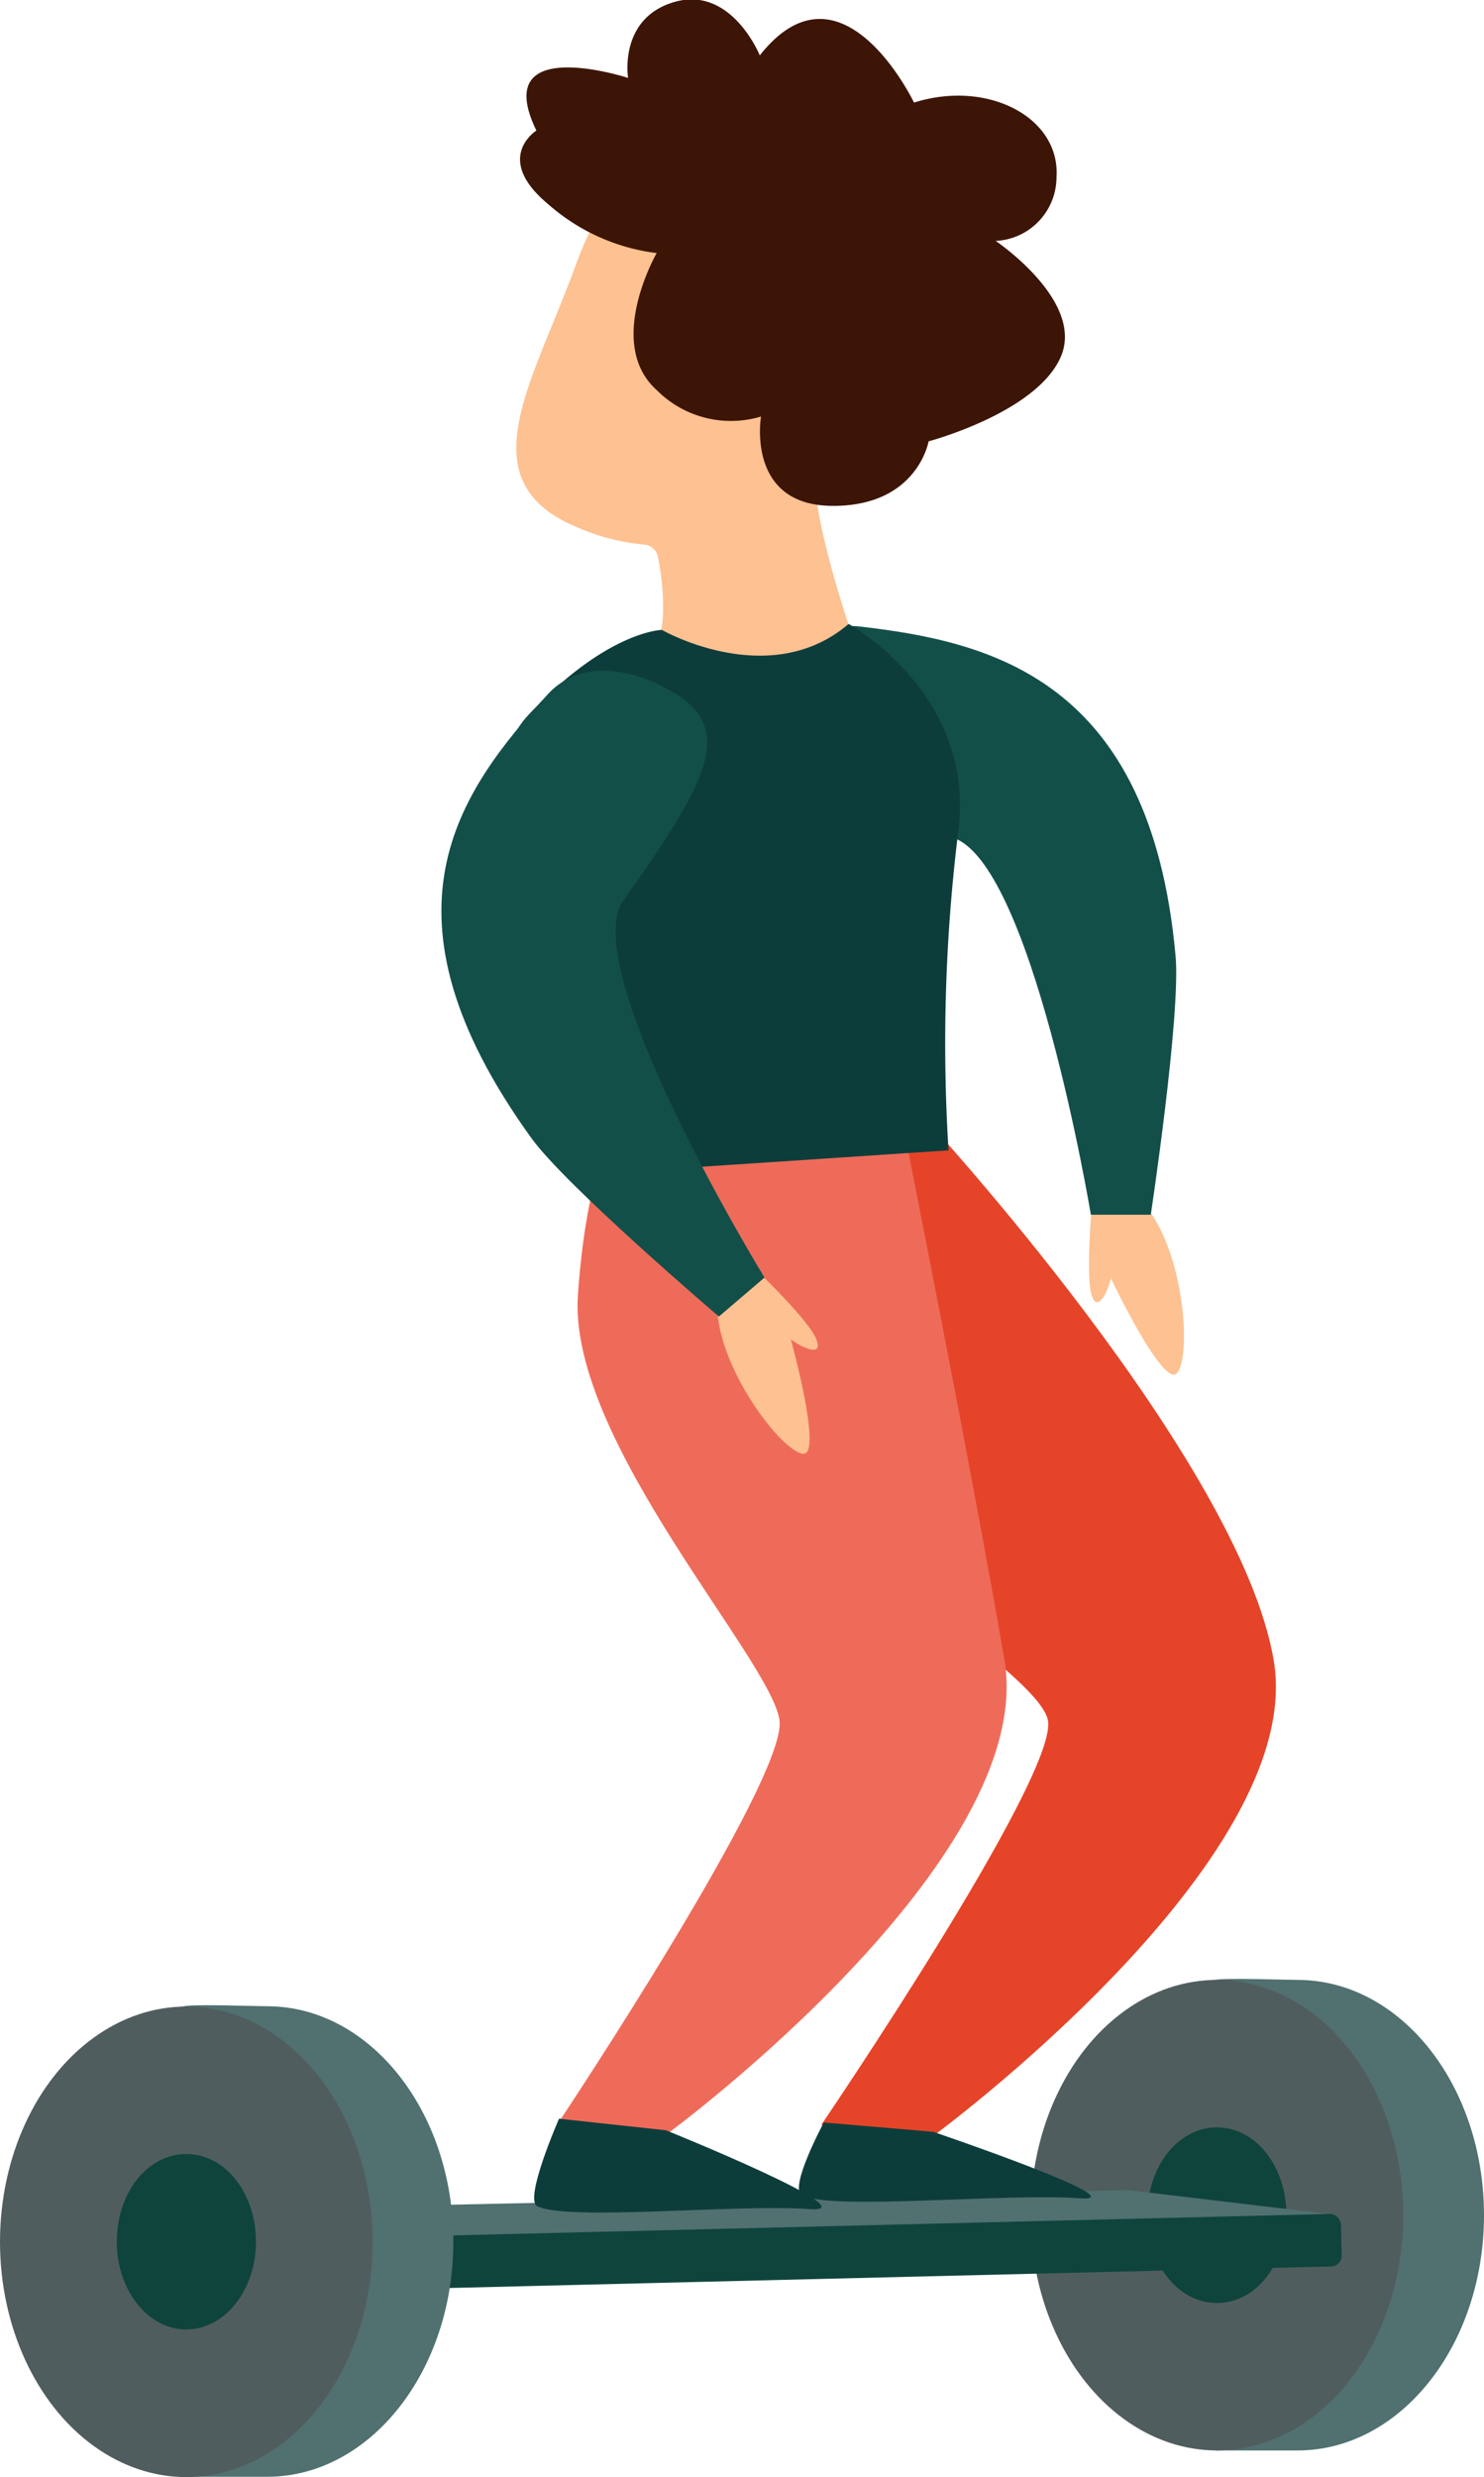 <?xml version="1.0" encoding="UTF-8"?> <svg xmlns="http://www.w3.org/2000/svg" viewBox="0 0 97.58 162.78"> <defs> <style>.cls-1{fill:#517070;}.cls-2{fill:#505d5e;}.cls-3{fill:#0e443c;}.cls-4{fill:#e54429;}.cls-5{fill:#ef6b59;}.cls-6{fill:#0d3d3b;}.cls-7{fill:#fec191;}.cls-8{fill:#134f49;}.cls-9{fill:#3c1506;}</style> </defs> <title>Мальчик ролики</title> <g id="Слой_2" data-name="Слой 2"> <g id="Layer_1" data-name="Layer 1"> <path class="cls-1" d="M70.46,145.27c0,8.19,3,15.19,9.56,15.75.28,0,5,0,5.3,0,6.77,0,12.26-6.92,12.26-15.46S92.09,130.1,85.32,130.1c-.74,0-4.71-.15-5.47,0C73.66,131.34,70.46,137.67,70.46,145.27Z"></path> <ellipse class="cls-2" cx="80.02" cy="145.56" rx="12.25" ry="15.46"></ellipse> <path class="cls-3" d="M75.44,145.56c0,3.18,2,5.77,4.58,5.77s4.57-2.59,4.57-5.77-2-5.77-4.57-5.77S75.44,142.38,75.44,145.56Z"></path> <polygon class="cls-1" points="87.45 145.49 74.15 143.91 9.29 145.31 16.68 147.41 87.45 145.49"></polygon> <rect class="cls-3" x="16.65" y="146.35" width="71.55" height="3.45" rx="0.7" transform="translate(108.46 294.81) rotate(178.6)"></rect> <path class="cls-1" d="M2.7,147c0,8.19,3,15.19,9.55,15.75.29,0,5,0,5.31,0,6.77,0,12.25-6.93,12.25-15.46s-5.48-15.46-12.25-15.46c-.74,0-4.72-.15-5.47,0C5.9,133.09,2.7,139.41,2.7,147Z"></path> <ellipse class="cls-2" cx="12.25" cy="147.31" rx="12.25" ry="15.46"></ellipse> <path class="cls-3" d="M7.68,147.31c0,3.18,2.05,5.76,4.57,5.76s4.58-2.58,4.58-5.76-2-5.77-4.58-5.77S7.68,144.12,7.68,147.31Z"></path> <path class="cls-4" d="M44.25,73s1.85,4.41,1.14,14,23.12,22.19,23.53,26.14S54,139.63,54,139.63l7.34.74s24.6-18.05,22.42-31.22S60.82,73.49,60.82,73.49Z"></path> <path class="cls-5" d="M41,73.09s-2.33,2.43-3,12,12.84,24.09,13.26,28-14.41,26.19-14.41,26.19l7.19.81s24.27-17.9,22-31.06-6.77-35.64-6.77-35.64Z"></path> <path class="cls-6" d="M54.17,139.47s-2.34,4.34-1.43,4.79c2,1,13.4-.16,18.2.19,4.19.31-9.58-4.37-9.58-4.37Z"></path> <path class="cls-7" d="M71.76,79.67s-.35,4.15,0,5.38,1,0,1.23-.84.07-.18.07-.18,3.37,7.07,4.3,6.23.65-7.35-1.81-10.73Z"></path> <path class="cls-8" d="M51.46,45.85s1-5.16,5.09-4.68c8.63,1,19.11,3.49,20.75,21.65.35,3.89-1.63,17-1.63,17l-3.94,0S67.81,56.26,62.5,55C52.56,52.57,49.1,51.16,51.46,45.85Z"></path> <path class="cls-6" d="M36.76,139.22s-2.33,5.3-1.43,5.75c2,1,13.18-.16,17.91.19,4.12.3-9.45-5.18-9.45-5.18Z"></path> <path class="cls-7" d="M37.83,17.49c-2.85,7.83-7.21,14.22.27,17.22a14,14,0,0,0,4.21,1.07,1,1,0,0,1,.9.64c.22.68.8,4.61-.07,5.86,0,0,4.31,4.12,13.07,0,0,0-3.05-8.67-2.56-11.53C54.27,27.21,60,16.33,56,14S43,3.35,37.83,17.49Z"></path> <path class="cls-9" d="M35.27,8.58s-2.88,1.81.79,4.85a13.24,13.24,0,0,0,7.12,3.2s-3.42,5.93,0,9a6.88,6.88,0,0,0,6.86,1.74s-1,5.81,4.64,5.87S61.06,29,61.06,29s7.1-1.88,8.69-5.55-4.28-7.62-4.28-7.62a4.2,4.2,0,0,0,4-4.2c.25-3.91-4.51-6.42-9.37-4.89,0,0-4.75-9.92-10.14-3.1,0,0-1.85-4.57-5.58-3.52s-3.08,5-3.08,5S32.14,2.14,35.27,8.58Z"></path> <path class="cls-6" d="M55.8,41S64.25,45.6,63,54.72a113.41,113.41,0,0,0-.63,20.87L39.19,77.13S28.2,54,34.73,47c5.14-5.54,8.79-5.61,8.79-5.61S50.59,45.45,55.8,41Z"></path> <path class="cls-7" d="M50.16,83.87s3,2.9,3.5,4.09-.74.68-1.49.17S52,88,52,88s2.09,7.55.83,7.53-5.31-5.12-5.66-9.29Z"></path> <path class="cls-8" d="M43.34,45s-4.51-2.44-7.32.62C30.16,52.05,24.28,60,34.93,74.77c2.28,3.17,12.34,11.74,12.34,11.74l3-2.56S37.81,63.6,41,59.15C46.91,50.82,48.6,47.48,43.34,45Z"></path> </g> </g> </svg> 